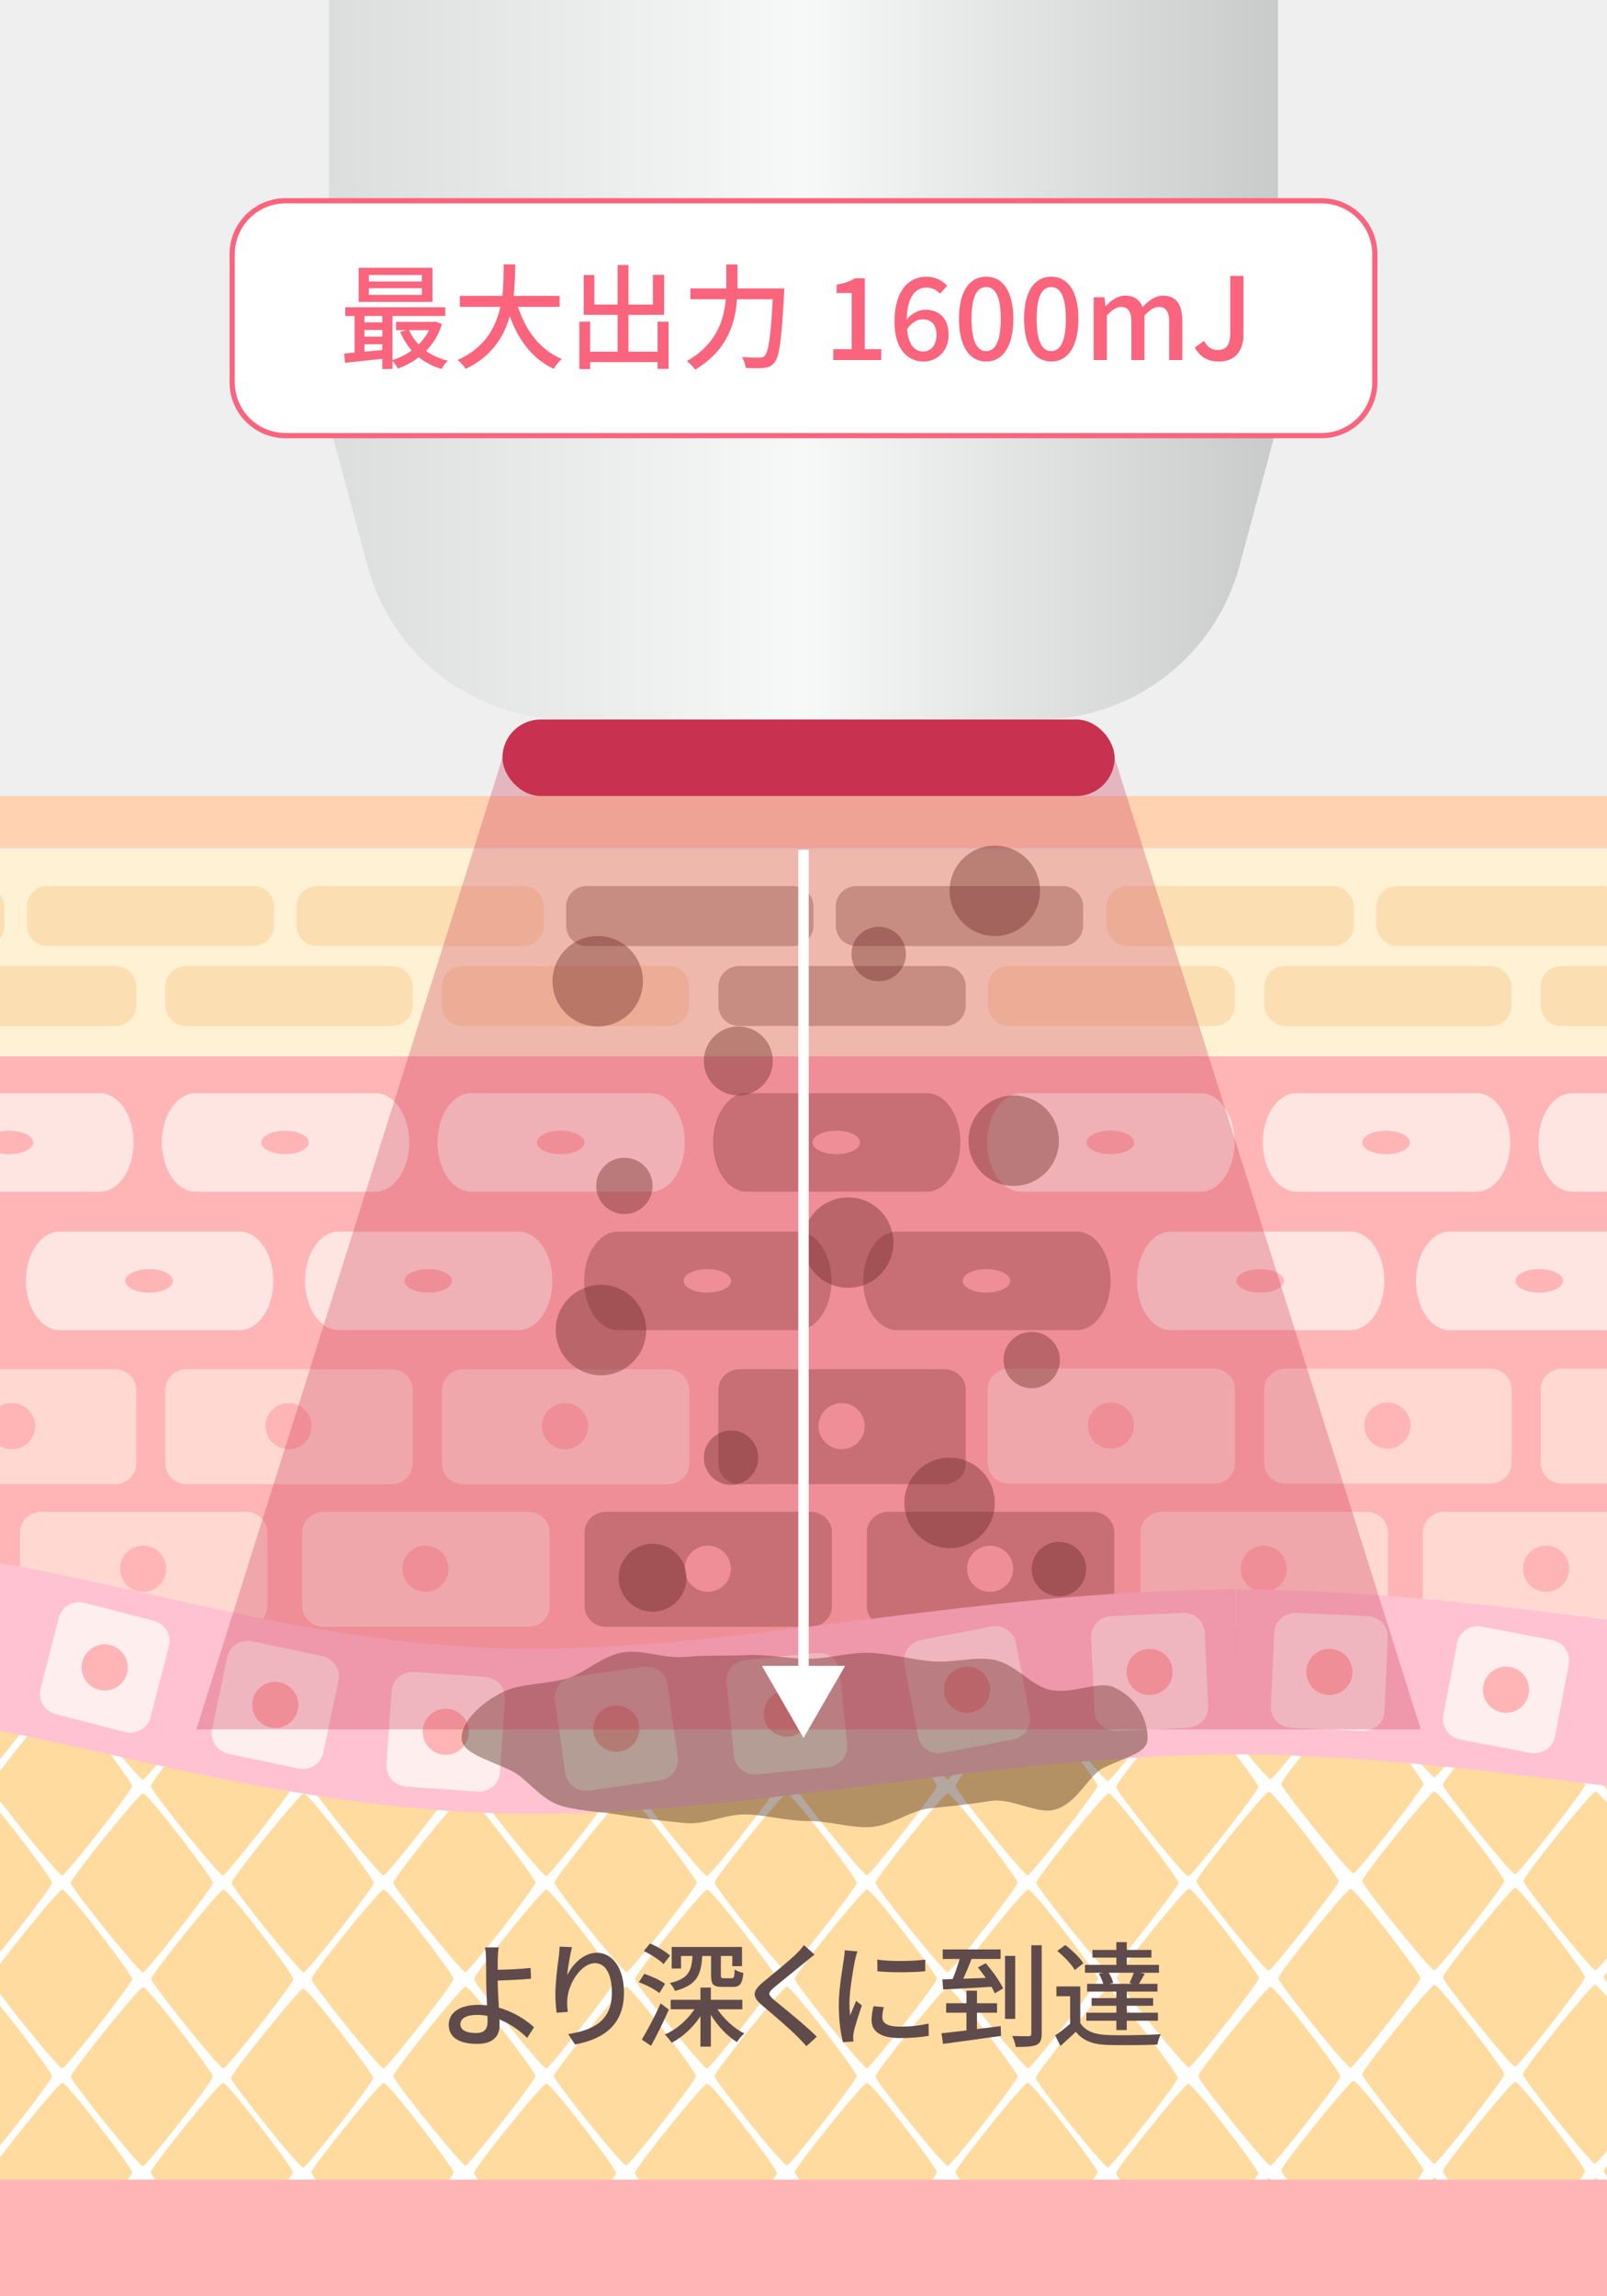 <?xml version="1.0" encoding="UTF-8"?><svg id="_レイヤー_2" xmlns="http://www.w3.org/2000/svg" xmlns:xlink="http://www.w3.org/1999/xlink" viewBox="0 0 154 220"><defs><style>.cls-1{fill:#fff1d3;}.cls-2,.cls-3{fill:#40220f;}.cls-4{fill:#fff;}.cls-3,.cls-5{opacity:.3;}.cls-6{stroke:#fff;}.cls-6,.cls-7{stroke-miterlimit:10;}.cls-6,.cls-7,.cls-8{fill:none;}.cls-9{fill:#fee;}.cls-5,.cls-10{fill:#c83250;}.cls-11{fill:url(#_新規グラデーションスウォッチ_21);}.cls-7{stroke:#ffc2d2;stroke-width:15.799px;}.cls-12{fill:url(#_名称未設定グラデーション_54);}.cls-13{opacity:.4;}.cls-14{fill:#fbdfb3;}.cls-15{fill:#ffd3b2;}.cls-16{fill:#ffb5b5;}.cls-17{fill:#5f4b4b;}.cls-18{clip-path:url(#clippath);}.cls-19{fill:#ffd8d1;}.cls-20{fill:#fa647d;}.cls-21{fill:url(#_名称未設定グラデーション_54-2);}.cls-22{fill:#efefef;}.cls-23{fill:#ffdb9f;}.cls-24{fill:#ffe5e1;}</style><clipPath id="clippath"><rect class="cls-8" y="51.333" width="154" height="168.667"/></clipPath><linearGradient id="_名称未設定グラデーション_54" x1="31.529" y1="20.244" x2="122.471" y2="20.244" gradientUnits="userSpaceOnUse"><stop offset="0" stop-color="#dcdddd"/><stop offset=".5" stop-color="#f7f8f8"/><stop offset="1" stop-color="#c9caca"/></linearGradient><linearGradient id="_新規グラデーションスウォッチ_21" x1="31.529" y1="39.028" x2="122.471" y2="39.028" gradientUnits="userSpaceOnUse"><stop offset="0" stop-color="#727171"/><stop offset=".503" stop-color="#c8c8c8"/><stop offset="1" stop-color="#727171"/></linearGradient><linearGradient id="_名称未設定グラデーション_54-2" y1="54.709" y2="54.709" xlink:href="#_名称未設定グラデーション_54"/></defs><g id="_デザイン"><g><g><g><rect class="cls-22" width="154" height="220"/><g class="cls-18"><g><rect class="cls-4" x="-63.846" y="159.534" width="340.502" height="76.386"/><g><path class="cls-23" d="m4.993,180.392c0,.42-6.356,8.543-6.711,8.569-.356.025-6.912-8.121-6.912-8.569s6.467-8.482,6.912-8.569c.445-.087,6.711,8.149,6.711,8.569Z"/><path class="cls-23" d="m4.993,161.903c0,.42-6.356,8.543-6.711,8.569-.356.025-6.912-8.121-6.912-8.569s6.467-8.482,6.912-8.569c.445-.087,6.711,8.149,6.711,8.569Z"/><path class="cls-23" d="m20.406,180.396c0,.42-6.356,8.543-6.711,8.569-.356.025-6.912-8.121-6.912-8.569s6.467-8.482,6.912-8.569c.445-.087,6.711,8.148,6.711,8.569Z"/><path class="cls-23" d="m12.67,189.602c0,.42-6.356,8.543-6.711,8.569-.356.025-6.912-8.121-6.912-8.569s6.467-8.482,6.912-8.569c.445-.087,6.712,8.149,6.712,8.569Z"/><path class="cls-23" d="m35.819,180.396c0,.42-6.356,8.543-6.712,8.569-.356.025-6.912-8.121-6.912-8.569s6.467-8.482,6.912-8.569c.445-.087,6.712,8.148,6.712,8.569Z"/><path class="cls-23" d="m43.465,189.602c0,.42-6.356,8.543-6.712,8.569-.356.025-6.912-8.121-6.912-8.569s6.467-8.482,6.912-8.569c.445-.087,6.712,8.149,6.712,8.569Z"/><path class="cls-23" d="m28.118,189.602c0,.42-6.356,8.543-6.711,8.569-.356.025-6.912-8.121-6.912-8.569s6.467-8.482,6.912-8.569c.445-.087,6.712,8.149,6.712,8.569Z"/><path class="cls-23" d="m20.406,161.946c0,.42-6.356,8.543-6.711,8.569-.356.025-6.912-8.121-6.912-8.569,0-.448,6.467-8.482,6.912-8.569.445-.087,6.712,8.148,6.712,8.569Z"/><path class="cls-23" d="m35.761,162.085c0,.42-6.356,8.543-6.712,8.569-.356.025-6.912-8.121-6.912-8.569s6.467-8.482,6.912-8.569c.445-.087,6.712,8.149,6.712,8.569Z"/><path class="cls-23" d="m28.067,171.113c0,.42-6.356,8.543-6.711,8.569-.356.025-6.912-8.121-6.912-8.569s6.467-8.482,6.912-8.569c.445-.087,6.711,8.149,6.711,8.569Z"/><path class="cls-23" d="m43.465,171.113c0,.42-6.356,8.543-6.712,8.569-.355.025-6.912-8.121-6.912-8.569s6.467-8.482,6.912-8.569c.445-.087,6.712,8.149,6.712,8.569Z"/><path class="cls-23" d="m12.67,171.113c0,.42-6.356,8.543-6.711,8.569-.356.025-6.912-8.121-6.912-8.569s6.467-8.482,6.912-8.569c.445-.087,6.711,8.149,6.711,8.569Z"/><path class="cls-23" d="m59.049,171.172c0,.42-6.356,8.543-6.711,8.569-.356.025-6.912-8.121-6.912-8.569s6.467-8.482,6.911-8.569c.445-.087,6.712,8.148,6.712,8.569Z"/><path class="cls-23" d="m51.314,180.378c0,.42-6.356,8.543-6.711,8.569-.356.025-6.912-8.121-6.912-8.569s6.467-8.482,6.912-8.569c.445-.087,6.712,8.149,6.712,8.569Z"/><path class="cls-23" d="m74.462,171.172c0,.42-6.356,8.543-6.711,8.569-.356.025-6.912-8.121-6.912-8.569s6.467-8.482,6.912-8.569c.445-.087,6.712,8.148,6.712,8.569Z"/><path class="cls-23" d="m82.108,180.378c0,.42-6.356,8.543-6.712,8.569-.356.025-6.912-8.121-6.912-8.569s6.467-8.482,6.912-8.569c.445-.087,6.712,8.149,6.712,8.569Z"/><path class="cls-23" d="m74.462,189.606c0,.42-6.356,8.543-6.711,8.569-.356.025-6.912-8.121-6.912-8.569s6.467-8.482,6.912-8.569c.445-.087,6.712,8.149,6.712,8.569Z"/><path class="cls-23" d="m66.762,180.378c0,.42-6.356,8.543-6.711,8.569-.356.025-6.912-8.121-6.912-8.569s6.467-8.482,6.912-8.569c.445-.087,6.712,8.149,6.712,8.569Z"/><path class="cls-23" d="m66.711,161.889c0,.42-6.356,8.543-6.711,8.569-.356.025-6.912-8.121-6.912-8.569s6.467-8.482,6.912-8.569c.445-.087,6.712,8.149,6.712,8.569Z"/><path class="cls-23" d="m82.108,161.889c0,.42-6.356,8.543-6.712,8.569-.355.025-6.912-8.121-6.912-8.569s6.467-8.482,6.912-8.569c.445-.087,6.712,8.149,6.712,8.569Z"/><path class="cls-23" d="m51.314,161.889c0,.42-6.356,8.543-6.711,8.569-.356.025-6.912-8.121-6.912-8.569s6.467-8.482,6.912-8.569c.445-.087,6.711,8.149,6.711,8.569Z"/><path class="cls-23" d="m59.049,189.606c0,.42-6.356,8.543-6.711,8.569-.356.025-6.912-8.121-6.912-8.569s6.467-8.482,6.911-8.569c.445-.087,6.712,8.149,6.712,8.569Z"/><path class="cls-23" d="m97.521,180.382c0,.42-6.356,8.543-6.711,8.569-.356.025-6.912-8.121-6.912-8.569,0-.448,6.467-8.482,6.912-8.569.445-.087,6.711,8.148,6.711,8.569Z"/><path class="cls-23" d="m89.785,189.588c0,.42-6.356,8.543-6.711,8.569-.356.025-6.912-8.121-6.912-8.569,0-.448,6.467-8.482,6.912-8.569.445-.087,6.711,8.148,6.711,8.569Z"/><path class="cls-23" d="m112.934,180.382c0,.42-6.355,8.543-6.711,8.569-.356.025-6.912-8.121-6.912-8.569,0-.448,6.467-8.482,6.912-8.569.445-.087,6.711,8.148,6.711,8.569Z"/><path class="cls-23" d="m105.233,189.588c0,.42-6.356,8.543-6.711,8.569-.356.025-6.912-8.121-6.912-8.569,0-.448,6.467-8.482,6.912-8.569.445-.087,6.711,8.148,6.711,8.569Z"/><path class="cls-23" d="m97.521,161.932c0,.42-6.356,8.543-6.711,8.569-.356.025-6.912-8.121-6.912-8.569,0-.448,6.467-8.482,6.912-8.569.445-.087,6.712,8.149,6.712,8.569Z"/><path class="cls-23" d="m112.876,162.071c0,.42-6.356,8.543-6.711,8.569-.356.025-6.912-8.121-6.912-8.569,0-.448,6.467-8.482,6.912-8.569.445-.087,6.711,8.148,6.711,8.569Z"/><path class="cls-23" d="m105.183,171.099c0,.42-6.356,8.543-6.711,8.569-.356.025-6.912-8.121-6.912-8.569s6.467-8.482,6.912-8.569c.445-.087,6.711,8.149,6.711,8.569Z"/><path class="cls-23" d="m89.785,171.099c0,.42-6.356,8.543-6.711,8.569-.356.025-6.912-8.121-6.912-8.569s6.467-8.482,6.912-8.569c.445-.087,6.711,8.149,6.711,8.569Z"/></g><g><path class="cls-23" d="m151.898,171.002c0,.42-6.356,8.543-6.711,8.569-.356.025-6.912-8.121-6.912-8.569s6.467-8.482,6.912-8.569c.445-.087,6.712,8.149,6.712,8.569Z"/><path class="cls-23" d="m144.163,180.208c0,.42-6.356,8.543-6.711,8.569-.356.025-6.912-8.121-6.912-8.569s6.467-8.482,6.912-8.569c.445-.087,6.712,8.149,6.712,8.569Z"/><path class="cls-23" d="m167.311,171.002c0,.42-6.356,8.543-6.711,8.569-.356.025-6.912-8.121-6.912-8.569s6.467-8.482,6.912-8.569c.445-.087,6.712,8.149,6.712,8.569Z"/><path class="cls-23" d="m167.311,189.436c0,.42-6.356,8.543-6.711,8.569-.356.025-6.912-8.121-6.912-8.569s6.467-8.482,6.912-8.569c.445-.087,6.712,8.149,6.712,8.569Z"/><path class="cls-23" d="m159.611,180.208c0,.42-6.356,8.543-6.711,8.569-.356.025-6.912-8.121-6.912-8.569s6.467-8.482,6.912-8.569c.445-.087,6.711,8.149,6.711,8.569Z"/><path class="cls-23" d="m159.56,161.719c0,.42-6.356,8.543-6.711,8.569-.356.025-6.912-8.121-6.912-8.569s6.467-8.482,6.912-8.569c.445-.087,6.712,8.149,6.712,8.569Z"/><path class="cls-23" d="m144.163,161.719c0,.42-6.356,8.543-6.711,8.569-.356.025-6.912-8.121-6.912-8.569s6.467-8.482,6.912-8.569,6.711,8.149,6.711,8.569Z"/><path class="cls-23" d="m151.898,189.436c0,.42-6.356,8.543-6.711,8.569-.356.025-6.912-8.121-6.912-8.569s6.467-8.482,6.912-8.569c.445-.087,6.712,8.149,6.712,8.569Z"/><path class="cls-23" d="m136.411,170.914c0,.42-6.356,8.543-6.711,8.569-.356.025-6.912-8.121-6.912-8.569s6.467-8.482,6.912-8.569c.445-.087,6.712,8.149,6.712,8.569Z"/><path class="cls-23" d="m120.638,189.514c0,.42-6.356,8.543-6.711,8.569-.356.025-6.912-8.121-6.912-8.569s6.467-8.482,6.912-8.569c.445-.088,6.712,8.148,6.712,8.569Z"/><path class="cls-23" d="m136.126,189.529c0,.42-6.356,8.543-6.711,8.569-.356.025-6.912-8.121-6.912-8.569s6.467-8.482,6.912-8.569c.445-.087,6.712,8.148,6.712,8.569Z"/><path class="cls-23" d="m120.58,171.203c0,.42-6.356,8.543-6.712,8.569-.356.025-6.912-8.121-6.912-8.569s6.467-8.482,6.912-8.569c.445-.087,6.712,8.148,6.712,8.569Z"/><path class="cls-23" d="m128.455,161.901c0,.42-6.356,8.543-6.712,8.569-.355.025-6.912-8.121-6.912-8.569,0-.448,6.467-8.482,6.912-8.569.445-.087,6.712,8.148,6.712,8.569Z"/><path class="cls-23" d="m128.284,180.231c0,.42-6.356,8.543-6.711,8.569-.356.025-6.912-8.121-6.912-8.569s6.467-8.482,6.912-8.569c.445-.087,6.711,8.149,6.711,8.569Z"/></g><g><path class="cls-23" d="m4.993,217.407c0,.42-6.356,8.543-6.711,8.569-.356.025-6.912-8.121-6.912-8.569s6.467-8.482,6.912-8.569c.445-.087,6.711,8.149,6.711,8.569Z"/><path class="cls-23" d="m4.993,198.919c0,.42-6.356,8.543-6.711,8.569-.356.025-6.912-8.121-6.912-8.569s6.467-8.482,6.912-8.569c.445-.087,6.711,8.149,6.711,8.569Z"/><path class="cls-23" d="m20.406,217.412c0,.42-6.356,8.543-6.711,8.569-.356.025-6.912-8.121-6.912-8.569s6.467-8.482,6.912-8.569c.445-.087,6.711,8.148,6.711,8.569Z"/><path class="cls-23" d="m12.67,226.617c0,.42-6.356,8.543-6.711,8.569-.356.025-6.912-8.121-6.912-8.569s6.467-8.482,6.912-8.569c.445-.087,6.712,8.149,6.712,8.569Z"/><path class="cls-23" d="m35.819,217.412c0,.42-6.356,8.543-6.712,8.569-.356.025-6.912-8.121-6.912-8.569s6.467-8.482,6.912-8.569c.445-.087,6.712,8.148,6.712,8.569Z"/><path class="cls-23" d="m43.465,226.617c0,.42-6.356,8.543-6.712,8.569-.356.025-6.912-8.121-6.912-8.569s6.467-8.482,6.912-8.569c.445-.087,6.712,8.149,6.712,8.569Z"/><path class="cls-23" d="m28.118,226.617c0,.42-6.356,8.543-6.711,8.569-.356.025-6.912-8.121-6.912-8.569s6.467-8.482,6.912-8.569c.445-.087,6.712,8.149,6.712,8.569Z"/><path class="cls-23" d="m20.406,198.962c0,.42-6.356,8.543-6.711,8.569-.356.025-6.912-8.121-6.912-8.569,0-.448,6.467-8.482,6.912-8.569.445-.087,6.712,8.148,6.712,8.569Z"/><path class="cls-23" d="m35.761,199.1c0,.42-6.356,8.543-6.712,8.569-.356.025-6.912-8.121-6.912-8.569s6.467-8.482,6.912-8.569c.445-.087,6.712,8.149,6.712,8.569Z"/><path class="cls-23" d="m28.067,208.129c0,.42-6.356,8.543-6.711,8.569-.356.025-6.912-8.121-6.912-8.569s6.467-8.482,6.912-8.569c.445-.087,6.711,8.149,6.711,8.569Z"/><path class="cls-23" d="m43.465,208.129c0,.42-6.356,8.543-6.712,8.569-.355.025-6.912-8.121-6.912-8.569s6.467-8.482,6.912-8.569c.445-.087,6.712,8.149,6.712,8.569Z"/><path class="cls-23" d="m12.67,208.129c0,.42-6.356,8.543-6.711,8.569-.356.025-6.912-8.121-6.912-8.569s6.467-8.482,6.912-8.569c.445-.087,6.711,8.149,6.711,8.569Z"/><path class="cls-23" d="m59.049,208.187c0,.42-6.356,8.543-6.711,8.569-.356.025-6.912-8.121-6.912-8.569s6.467-8.482,6.911-8.569c.445-.087,6.712,8.148,6.712,8.569Z"/><path class="cls-23" d="m51.314,217.393c0,.42-6.356,8.543-6.711,8.569-.356.025-6.912-8.121-6.912-8.569s6.467-8.482,6.912-8.569c.445-.087,6.712,8.149,6.712,8.569Z"/><path class="cls-23" d="m74.462,208.187c0,.42-6.356,8.543-6.711,8.569-.356.025-6.912-8.121-6.912-8.569s6.467-8.482,6.912-8.569c.445-.087,6.712,8.148,6.712,8.569Z"/><path class="cls-23" d="m82.108,217.393c0,.42-6.356,8.543-6.712,8.569-.356.025-6.912-8.121-6.912-8.569s6.467-8.482,6.912-8.569c.445-.087,6.712,8.149,6.712,8.569Z"/><path class="cls-23" d="m74.462,226.622c0,.42-6.356,8.543-6.711,8.569-.356.025-6.912-8.121-6.912-8.569s6.467-8.482,6.912-8.569c.445-.087,6.712,8.149,6.712,8.569Z"/><path class="cls-23" d="m66.762,217.393c0,.42-6.356,8.543-6.711,8.569-.356.025-6.912-8.121-6.912-8.569s6.467-8.482,6.912-8.569c.445-.087,6.712,8.149,6.712,8.569Z"/><path class="cls-23" d="m66.711,198.904c0,.42-6.356,8.543-6.711,8.569-.356.025-6.912-8.121-6.912-8.569s6.467-8.482,6.912-8.569c.445-.087,6.712,8.149,6.712,8.569Z"/><path class="cls-23" d="m82.108,198.904c0,.42-6.356,8.543-6.712,8.569-.355.025-6.912-8.121-6.912-8.569s6.467-8.482,6.912-8.569c.445-.087,6.712,8.149,6.712,8.569Z"/><path class="cls-23" d="m51.314,198.904c0,.42-6.356,8.543-6.711,8.569-.356.025-6.912-8.121-6.912-8.569s6.467-8.482,6.912-8.569c.445-.087,6.711,8.149,6.711,8.569Z"/><path class="cls-23" d="m59.049,226.622c0,.42-6.356,8.543-6.711,8.569-.356.025-6.912-8.121-6.912-8.569s6.467-8.482,6.911-8.569c.445-.087,6.712,8.149,6.712,8.569Z"/><path class="cls-23" d="m97.521,217.398c0,.42-6.356,8.543-6.711,8.569-.356.025-6.912-8.121-6.912-8.569,0-.448,6.467-8.482,6.912-8.569.445-.087,6.711,8.148,6.711,8.569Z"/><path class="cls-23" d="m89.785,226.603c0,.42-6.356,8.543-6.711,8.569-.356.025-6.912-8.121-6.912-8.569,0-.448,6.467-8.482,6.912-8.569.445-.087,6.711,8.148,6.711,8.569Z"/><path class="cls-23" d="m112.934,217.398c0,.42-6.355,8.543-6.711,8.569-.356.025-6.912-8.121-6.912-8.569,0-.448,6.467-8.482,6.912-8.569.445-.087,6.711,8.148,6.711,8.569Z"/><path class="cls-23" d="m105.233,226.603c0,.42-6.356,8.543-6.711,8.569-.356.025-6.912-8.121-6.912-8.569,0-.448,6.467-8.482,6.912-8.569.445-.087,6.711,8.148,6.711,8.569Z"/><path class="cls-23" d="m97.521,198.947c0,.42-6.356,8.543-6.711,8.569-.356.025-6.912-8.121-6.912-8.569,0-.448,6.467-8.482,6.912-8.569.445-.087,6.712,8.149,6.712,8.569Z"/><path class="cls-23" d="m112.876,199.086c0,.42-6.356,8.543-6.711,8.569-.356.025-6.912-8.121-6.912-8.569,0-.448,6.467-8.482,6.912-8.569.445-.087,6.711,8.148,6.711,8.569Z"/><path class="cls-23" d="m105.183,208.114c0,.42-6.356,8.543-6.711,8.569-.356.025-6.912-8.121-6.912-8.569s6.467-8.482,6.912-8.569c.445-.087,6.711,8.149,6.711,8.569Z"/><path class="cls-23" d="m89.785,208.114c0,.42-6.356,8.543-6.711,8.569-.356.025-6.912-8.121-6.912-8.569s6.467-8.482,6.912-8.569c.445-.087,6.711,8.149,6.711,8.569Z"/></g><g><path class="cls-23" d="m151.898,208.018c0,.42-6.356,8.543-6.711,8.569-.356.025-6.912-8.121-6.912-8.569s6.467-8.482,6.912-8.569c.445-.087,6.712,8.149,6.712,8.569Z"/><path class="cls-23" d="m144.163,217.223c0,.42-6.356,8.543-6.711,8.569-.356.025-6.912-8.121-6.912-8.569s6.467-8.482,6.912-8.569c.445-.087,6.712,8.149,6.712,8.569Z"/><path class="cls-23" d="m167.311,208.018c0,.42-6.356,8.543-6.711,8.569-.356.025-6.912-8.121-6.912-8.569s6.467-8.482,6.912-8.569c.445-.087,6.712,8.149,6.712,8.569Z"/><path class="cls-23" d="m167.311,226.452c0,.42-6.356,8.543-6.711,8.569-.356.025-6.912-8.121-6.912-8.569s6.467-8.482,6.912-8.569c.445-.087,6.712,8.149,6.712,8.569Z"/><path class="cls-23" d="m159.611,217.223c0,.42-6.356,8.543-6.711,8.569-.356.025-6.912-8.121-6.912-8.569s6.467-8.482,6.912-8.569c.445-.087,6.711,8.149,6.711,8.569Z"/><path class="cls-23" d="m159.56,198.734c0,.42-6.356,8.543-6.711,8.569-.356.025-6.912-8.121-6.912-8.569s6.467-8.482,6.912-8.569c.445-.087,6.712,8.149,6.712,8.569Z"/><path class="cls-23" d="m144.163,198.734c0,.42-6.356,8.543-6.711,8.569-.356.025-6.912-8.121-6.912-8.569s6.467-8.482,6.912-8.569,6.711,8.149,6.711,8.569Z"/><path class="cls-23" d="m151.898,226.452c0,.42-6.356,8.543-6.711,8.569-.356.025-6.912-8.121-6.912-8.569s6.467-8.482,6.912-8.569c.445-.087,6.712,8.149,6.712,8.569Z"/><path class="cls-23" d="m136.411,207.93c0,.42-6.356,8.543-6.711,8.569-.356.025-6.912-8.121-6.912-8.569s6.467-8.482,6.912-8.569c.445-.087,6.712,8.149,6.712,8.569Z"/><path class="cls-23" d="m120.638,226.53c0,.42-6.356,8.543-6.711,8.569-.356.025-6.912-8.121-6.912-8.569s6.467-8.482,6.912-8.569c.445-.088,6.712,8.148,6.712,8.569Z"/><path class="cls-23" d="m136.126,226.544c0,.42-6.356,8.543-6.711,8.569-.356.025-6.912-8.121-6.912-8.569s6.467-8.482,6.912-8.569c.445-.087,6.712,8.148,6.712,8.569Z"/><path class="cls-23" d="m120.58,208.218c0,.42-6.356,8.543-6.712,8.569-.356.025-6.912-8.121-6.912-8.569s6.467-8.482,6.912-8.569c.445-.087,6.712,8.148,6.712,8.569Z"/><path class="cls-23" d="m128.455,198.917c0,.42-6.356,8.543-6.712,8.569-.355.025-6.912-8.121-6.912-8.569,0-.448,6.467-8.482,6.912-8.569.445-.087,6.712,8.148,6.712,8.569Z"/><path class="cls-23" d="m128.284,217.246c0,.42-6.356,8.543-6.711,8.569-.356.025-6.912-8.121-6.912-8.569s6.467-8.482,6.912-8.569c.445-.087,6.711,8.149,6.711,8.569Z"/></g><rect class="cls-16" x="-63.843" y="101.207" width="340.498" height="58.326"/><rect class="cls-16" x="-63.843" y="208.828" width="340.498" height="27.623"/><rect class="cls-1" x="-63.843" y="81.418" width="340.498" height="19.79"/><g><rect class="cls-14" x="94.65" y="92.553" width="23.705" height="5.747" rx="1.968" ry="1.968"/><rect class="cls-14" x="-23.277" y="84.891" width="23.706" height="5.747" rx="1.968" ry="1.968"/><path class="cls-14" d="m4.533,84.891h19.769c1.086,0,1.968.882,1.968,1.968v1.81c0,1.086-.882,1.968-1.968,1.968H4.533c-1.087,0-1.969-.882-1.969-1.969v-1.81c0-1.086.882-1.968,1.968-1.968Z"/><path class="cls-14" d="m30.375,84.891h19.769c1.087,0,1.968.882,1.968,1.968v1.81c0,1.086-.882,1.968-1.968,1.968h-19.769c-1.086,0-1.968-.882-1.968-1.968v-1.81c0-1.086.882-1.968,1.968-1.968Z"/><path class="cls-3" d="m56.218,84.891h19.769c1.086,0,1.968.882,1.968,1.968v1.81c0,1.086-.882,1.968-1.968,1.968h-19.768c-1.087,0-1.968-.882-1.968-1.968v-1.81c0-1.086.882-1.968,1.968-1.968Z"/><path class="cls-3" d="m82.06,84.891h19.769c1.087,0,1.968.882,1.968,1.968v1.81c0,1.086-.882,1.968-1.968,1.968h-19.769c-1.086,0-1.968-.882-1.968-1.968v-1.81c0-1.086.882-1.968,1.968-1.968Z"/><path class="cls-14" d="m-8.684,92.553H11.084c1.086,0,1.968.882,1.968,1.968v1.81c0,1.086-.882,1.968-1.968,1.968H-8.684c-1.087,0-1.968-.882-1.968-1.968v-1.81c0-1.086.882-1.968,1.968-1.968Z"/><path class="cls-14" d="m17.815,92.553h19.769c1.087,0,1.968.882,1.968,1.968v1.81c0,1.086-.882,1.968-1.968,1.968h-19.769c-1.086,0-1.968-.882-1.968-1.968v-1.81c0-1.086.882-1.968,1.968-1.968Z"/><path class="cls-14" d="m44.314,92.553h19.769c1.086,0,1.968.882,1.968,1.968v1.81c0,1.086-.882,1.968-1.968,1.968h-19.768c-1.087,0-1.968-.882-1.968-1.968v-1.81c0-1.086.882-1.968,1.968-1.968Z"/><path class="cls-3" d="m70.813,92.553h19.769c1.087,0,1.968.882,1.968,1.968v1.81c0,1.086-.882,1.968-1.968,1.968h-19.769c-1.086,0-1.968-.882-1.968-1.968v-1.81c0-1.086.882-1.968,1.968-1.968Z"/><rect class="cls-14" x="106.043" y="84.891" width="23.706" height="5.747" rx="1.968" ry="1.968"/><rect class="cls-14" x="131.885" y="84.891" width="23.706" height="5.747" rx="1.968" ry="1.968"/><rect class="cls-14" x="121.149" y="92.553" width="23.706" height="5.747" rx="1.968" ry="1.968"/><path class="cls-14" d="m149.616,92.553h19.769c1.086,0,1.968.882,1.968,1.968v1.81c0,1.086-.882,1.968-1.968,1.968h-19.769c-1.087,0-1.968-.882-1.968-1.968v-1.81c0-1.086.882-1.968,1.968-1.968Z"/></g><g><g><path class="cls-19" d="m13.053,140.231c0,1.087-.915,1.968-2.044,1.968H-8.609c-1.129,0-2.044-.881-2.044-1.968v-7.078c0-1.087.915-1.969,2.044-1.969H11.009c1.129,0,2.044.881,2.044,1.969v7.078Z"/><path class="cls-16" d="m3.367,136.636c0,1.221-.99,2.212-2.212,2.212s-2.212-.991-2.212-2.212.99-2.212,2.212-2.212,2.212.991,2.212,2.212Z"/></g><g><path class="cls-19" d="m39.552,140.231c0,1.087-.915,1.968-2.044,1.968h-19.617c-1.129,0-2.044-.881-2.044-1.968v-7.078c0-1.087.915-1.969,2.044-1.969h19.617c1.129,0,2.044.881,2.044,1.969v7.078Z"/><path class="cls-16" d="m29.866,136.636c0,1.221-.99,2.212-2.212,2.212s-2.212-.991-2.212-2.212.99-2.212,2.212-2.212,2.212.991,2.212,2.212Z"/></g><g><path class="cls-19" d="m66.051,140.231c0,1.087-.915,1.968-2.044,1.968h-19.617c-1.129,0-2.044-.881-2.044-1.968v-7.078c0-1.087.915-1.969,2.044-1.969h19.617c1.129,0,2.044.881,2.044,1.969v7.078Z"/><path class="cls-16" d="m56.365,136.636c0,1.221-.99,2.212-2.212,2.212s-2.212-.991-2.212-2.212.991-2.212,2.212-2.212,2.212.991,2.212,2.212Z"/></g><g><path class="cls-3" d="m92.55,140.231c0,1.087-.915,1.968-2.044,1.968h-19.617c-1.129,0-2.044-.881-2.044-1.968v-7.078c0-1.087.915-1.969,2.044-1.969h19.617c1.129,0,2.044.881,2.044,1.969v7.078Z"/><circle class="cls-16" cx="80.653" cy="136.636" r="2.212"/></g><g><path class="cls-19" d="m25.616,153.893c0,1.087-.915,1.968-2.044,1.968H3.954c-1.129,0-2.044-.881-2.044-1.968v-7.078c0-1.087.915-1.968,2.044-1.968h19.617c1.129,0,2.044.881,2.044,1.968v7.078Z"/><path class="cls-16" d="m15.93,150.298c0,1.221-.99,2.212-2.212,2.212s-2.212-.99-2.212-2.212.99-2.212,2.212-2.212,2.212.99,2.212,2.212Z"/></g><g><path class="cls-19" d="m52.671,153.893c0,1.087-.915,1.968-2.044,1.968h-19.617c-1.129,0-2.044-.881-2.044-1.968v-7.078c0-1.087.915-1.968,2.044-1.968h19.617c1.129,0,2.044.881,2.044,1.968v7.078Z"/><path class="cls-16" d="m42.985,150.298c0,1.221-.99,2.212-2.212,2.212s-2.212-.99-2.212-2.212.99-2.212,2.212-2.212,2.212.99,2.212,2.212Z"/></g><g><path class="cls-3" d="m79.725,153.893c0,1.087-.915,1.968-2.044,1.968h-19.617c-1.129,0-2.044-.881-2.044-1.968v-7.078c0-1.087.915-1.968,2.044-1.968h19.617c1.129,0,2.044.881,2.044,1.968v7.078Z"/><path class="cls-16" d="m70.04,150.298c0,1.221-.99,2.212-2.212,2.212s-2.212-.99-2.212-2.212.99-2.212,2.212-2.212,2.212.99,2.212,2.212Z"/></g><g><path class="cls-3" d="m106.78,153.893c0,1.087-.915,1.968-2.044,1.968h-19.617c-1.129,0-2.044-.881-2.044-1.968v-7.078c0-1.087.915-1.968,2.044-1.968h19.617c1.129,0,2.044.881,2.044,1.968v7.078Z"/><path class="cls-16" d="m97.094,150.298c0,1.221-.991,2.212-2.212,2.212s-2.212-.991-2.212-2.212.99-2.212,2.212-2.212,2.212.99,2.212,2.212Z"/></g><g><path class="cls-19" d="m133.004,153.893c0,1.087-.915,1.968-2.044,1.968h-19.617c-1.129,0-2.044-.881-2.044-1.968v-7.078c0-1.087.915-1.968,2.044-1.968h19.617c1.129,0,2.044.881,2.044,1.968v7.078Z"/><path class="cls-16" d="m123.318,150.298c0,1.221-.99,2.212-2.212,2.212s-2.212-.99-2.212-2.212.99-2.212,2.212-2.212,2.212.99,2.212,2.212Z"/></g><g><path class="cls-19" d="m160.059,153.893c0,1.087-.915,1.968-2.044,1.968h-19.617c-1.129,0-2.044-.881-2.044-1.968v-7.078c0-1.087.915-1.968,2.044-1.968h19.617c1.129,0,2.044.881,2.044,1.968v7.078Z"/><path class="cls-16" d="m150.373,150.298c0,1.221-.99,2.212-2.212,2.212s-2.212-.99-2.212-2.212.99-2.212,2.212-2.212,2.212.99,2.212,2.212Z"/></g><g><path class="cls-19" d="m118.355,140.175c0,1.087-.915,1.968-2.044,1.968h-19.617c-1.129,0-2.044-.881-2.044-1.968v-7.078c0-1.087.915-1.968,2.044-1.968h19.617c1.129,0,2.044.881,2.044,1.968v7.078Z"/><path class="cls-16" d="m108.669,136.58c0,1.222-.99,2.212-2.212,2.212s-2.212-.99-2.212-2.212.99-2.212,2.212-2.212,2.212.99,2.212,2.212Z"/></g><g><path class="cls-19" d="m144.854,140.175c0,1.087-.915,1.968-2.044,1.968h-19.617c-1.129,0-2.044-.881-2.044-1.968v-7.078c0-1.087.915-1.969,2.044-1.969h19.617c1.129,0,2.044.881,2.044,1.969v7.078Z"/><path class="cls-16" d="m135.169,136.58c0,1.221-.99,2.212-2.212,2.212s-2.212-.991-2.212-2.212.99-2.212,2.212-2.212,2.212.991,2.212,2.212Z"/></g><path class="cls-19" d="m171.354,140.175c0,1.087-.915,1.968-2.044,1.968h-19.617c-1.129,0-2.044-.881-2.044-1.968v-7.078c0-1.087.915-1.969,2.044-1.969h19.617c1.129,0,2.044.881,2.044,1.969v7.078Z"/><ellipse class="cls-16" cx="114.003" cy="122.717" rx="2.28" ry="1.126"/><g><path class="cls-24" d="m12.804,109.454h0c0,2.605-1.443,4.718-3.223,4.718H-7.679c-1.78,0-3.223-2.112-3.223-4.718h0c0-2.605,1.443-4.718,3.223-4.718H9.581c1.78,0,3.223,2.112,3.223,4.718Z"/><path class="cls-16" d="m3.186,109.454c0,.622-1.021,1.126-2.28,1.126s-2.28-.504-2.28-1.126,1.021-1.126,2.28-1.126,2.28.504,2.28,1.126Z"/></g><g><path class="cls-24" d="m39.216,109.454h0c0,2.605-1.443,4.718-3.223,4.718h-17.26c-1.78,0-3.223-2.112-3.223-4.718h0c0-2.605,1.443-4.718,3.223-4.718h17.26c1.78,0,3.223,2.112,3.223,4.718Z"/><ellipse class="cls-16" cx="27.318" cy="109.455" rx="2.28" ry="1.126"/></g><g><path class="cls-24" d="m65.627,109.454h0c0,2.605-1.443,4.717-3.223,4.717h-17.26c-1.78,0-3.223-2.112-3.223-4.717h0c0-2.605,1.443-4.718,3.223-4.718h17.26c1.78,0,3.223,2.112,3.223,4.718Z"/><path class="cls-16" d="m56.01,109.454c0,.622-1.021,1.126-2.28,1.126s-2.28-.504-2.28-1.126,1.021-1.126,2.28-1.126,2.28.504,2.28,1.126Z"/></g><g><path class="cls-3" d="m92.039,109.454h0c0,2.605-1.443,4.717-3.223,4.717h-17.26c-1.78,0-3.223-2.112-3.223-4.717h0c0-2.605,1.443-4.718,3.223-4.718h17.26c1.78,0,3.223,2.112,3.223,4.718Z"/><path class="cls-16" d="m82.422,109.454c0,.622-1.021,1.126-2.28,1.126s-2.28-.504-2.28-1.126,1.021-1.126,2.28-1.126,2.28.504,2.28,1.126Z"/></g><g><path class="cls-24" d="m26.193,122.716h0c0,2.606-1.443,4.718-3.223,4.718H5.71c-1.78,0-3.223-2.112-3.223-4.718h0c0-2.605,1.443-4.717,3.223-4.717h17.26c1.78,0,3.223,2.112,3.223,4.717Z"/><path class="cls-16" d="m16.575,122.717c0,.622-1.021,1.126-2.28,1.126s-2.28-.504-2.28-1.126c0-.622,1.021-1.126,2.28-1.126s2.28.504,2.28,1.126Z"/></g><g><path class="cls-24" d="m52.938,122.717h0c0,2.606-1.443,4.718-3.223,4.718h-17.26c-1.78,0-3.223-2.112-3.223-4.718h0c0-2.605,1.443-4.717,3.223-4.717h17.26c1.78,0,3.223,2.112,3.223,4.717Z"/><path class="cls-16" d="m43.321,122.717c0,.622-1.021,1.126-2.28,1.126s-2.28-.504-2.28-1.126,1.021-1.126,2.28-1.126,2.28.504,2.28,1.126Z"/></g><g><path class="cls-3" d="m79.684,122.716h0c0,2.605-1.443,4.718-3.223,4.718h-17.26c-1.78,0-3.223-2.112-3.223-4.718h0c0-2.605,1.443-4.717,3.223-4.717h17.26c1.78,0,3.223,2.112,3.223,4.717Z"/><path class="cls-16" d="m70.066,122.716c0,.622-1.021,1.126-2.28,1.126s-2.28-.504-2.28-1.126,1.021-1.126,2.28-1.126,2.28.504,2.28,1.126Z"/></g><g><path class="cls-3" d="m106.428,122.716h0c0,2.605-1.443,4.718-3.223,4.718h-17.26c-1.78,0-3.223-2.112-3.223-4.718h0c0-2.605,1.443-4.717,3.223-4.717h17.26c1.78,0,3.223,2.112,3.223,4.717Z"/><path class="cls-16" d="m96.811,122.716c0,.622-1.021,1.126-2.28,1.126s-2.28-.504-2.28-1.126,1.021-1.126,2.28-1.126,2.28.504,2.28,1.126Z"/></g><g><path class="cls-24" d="m132.659,122.716h0c0,2.605-1.443,4.718-3.223,4.718h-17.26c-1.78,0-3.223-2.112-3.223-4.718h0c0-2.605,1.443-4.717,3.223-4.717h17.26c1.78,0,3.223,2.112,3.223,4.717Z"/><path class="cls-16" d="m123.041,122.716c0,.622-1.021,1.126-2.28,1.126s-2.28-.504-2.28-1.126,1.021-1.126,2.28-1.126,2.28.504,2.28,1.126Z"/></g><g><path class="cls-24" d="m159.404,122.716h0c0,2.605-1.443,4.717-3.223,4.717h-17.26c-1.78,0-3.223-2.112-3.223-4.717h0c0-2.606,1.443-4.718,3.223-4.718h17.26c1.78,0,3.223,2.112,3.223,4.718Z"/><path class="cls-16" d="m149.786,122.716c0,.622-1.021,1.126-2.28,1.126s-2.28-.504-2.28-1.126c0-.622,1.021-1.126,2.28-1.126s2.28.504,2.28,1.126Z"/></g><g><path class="cls-24" d="m118.312,109.454h0c0,2.605-1.443,4.717-3.223,4.717h-17.26c-1.78,0-3.223-2.112-3.223-4.717h0c0-2.605,1.443-4.718,3.223-4.718h17.26c1.78,0,3.223,2.112,3.223,4.718Z"/><path class="cls-16" d="m108.694,109.454c0,.622-1.021,1.126-2.28,1.126s-2.28-.504-2.28-1.126,1.021-1.126,2.28-1.126,2.28.504,2.28,1.126Z"/></g><g><path class="cls-24" d="m144.724,109.454h0c0,2.605-1.443,4.718-3.223,4.718h-17.26c-1.78,0-3.223-2.112-3.223-4.718h0c0-2.606,1.443-4.718,3.223-4.718h17.26c1.78,0,3.223,2.112,3.223,4.718Z"/><path class="cls-16" d="m135.106,109.454c0,.622-1.021,1.126-2.28,1.126s-2.28-.504-2.28-1.126,1.021-1.126,2.28-1.126,2.28.504,2.28,1.126Z"/></g><path class="cls-24" d="m171.136,109.454h0c0,2.605-1.443,4.718-3.223,4.718h-17.26c-1.78,0-3.223-2.112-3.223-4.718h0c0-2.605,1.443-4.718,3.223-4.718h17.26c1.78,0,3.223,2.112,3.223,4.718Z"/></g><rect class="cls-15" x="-63.843" y="76.266" width="340.498" height="5"/><g><path class="cls-7" d="m-63.836,163.189c18.984.199,20.601-9.043,52.321-6.979,17.351,1.129,37.778,9.546,62.152,9.655,20.93.093,43.29-5.577,67.801-5.69"/><g><g><path class="cls-9" d="m78.242,158.359l-3.323.333-.126.013-3.323.333c-1.123.112-1.946,1.081-1.838,2.162l.705,7.043c.108,1.082,1.107,1.867,2.23,1.755l3.323-.333.126-.013,3.323-.333c1.123-.112,1.946-1.08,1.838-2.162l-.705-7.043c-.108-1.082-1.106-1.867-2.23-1.755Z"/><path class="cls-16" d="m77.605,163.958c.122,1.215-.765,2.299-1.981,2.421-1.215.122-2.299-.765-2.421-1.98-.122-1.215.765-2.299,1.98-2.421,1.215-.122,2.3.765,2.421,1.98Z"/></g><g><path class="cls-9" d="m61.651,159.684l-3.307.472-.125.018-3.306.472c-1.117.16-1.899,1.162-1.745,2.238l1.001,7.007c.154,1.076,1.184,1.819,2.302,1.66l3.306-.472.125-.018,3.306-.472c1.118-.16,1.899-1.161,1.745-2.238l-1.001-7.007c-.154-1.076-1.184-1.819-2.302-1.66Z"/><path class="cls-16" d="m61.251,165.304c.173,1.209-.668,2.33-1.877,2.502-1.209.173-2.329-.668-2.502-1.877-.173-1.209.667-2.33,1.877-2.503,1.209-.173,2.33.668,2.502,1.877Z"/></g><g><path class="cls-9" d="m30.838,158.654l-3.269-.686-.123-.026-3.268-.686c-1.105-.232-2.182.443-2.405,1.506l-1.454,6.927c-.224,1.064.491,2.114,1.596,2.346l3.269.686.124.026,3.269.686c1.105.232,2.182-.443,2.405-1.506l1.455-6.927c.223-1.063-.491-2.114-1.596-2.346Z"/><path class="cls-16" d="m28.541,163.799c-.251,1.196-1.424,1.961-2.619,1.71-1.196-.251-1.961-1.424-1.71-2.619.251-1.196,1.424-1.961,2.619-1.71,1.195.251,1.961,1.424,1.71,2.619Z"/></g><g><path class="cls-9" d="m46.497,160.662l-3.332-.233-.126-.009-3.332-.233c-1.126-.079-2.101.737-2.176,1.821l-.493,7.061c-.076,1.084.776,2.027,1.902,2.106l3.332.232.126.009,3.332.233c1.126.079,2.101-.737,2.176-1.821l.493-7.061c.076-1.084-.776-2.027-1.902-2.106Z"/><path class="cls-16" d="m44.925,166.073c-.085,1.219-1.142,2.138-2.361,2.053-1.219-.085-2.138-1.142-2.053-2.361.085-1.218,1.142-2.137,2.361-2.052,1.219.085,2.138,1.142,2.053,2.36Z"/></g><g><path class="cls-9" d="m14.702,155.27l-3.234-.834-.122-.031-3.234-.833c-1.093-.282-2.2.344-2.471,1.396l-1.766,6.854c-.271,1.052.395,2.134,1.488,2.416l3.234.833.122.031,3.234.833c1.093.281,2.199-.344,2.471-1.396l1.766-6.854c.271-1.052-.395-2.134-1.489-2.416Z"/><path class="cls-16" d="m12.175,160.305c-.305,1.183-1.511,1.895-2.694,1.59-1.183-.304-1.895-1.511-1.59-2.693.305-1.183,1.511-1.895,2.694-1.59,1.183.304,1.895,1.511,1.59,2.693Z"/></g><g><path class="cls-9" d="m94.986,155.843l-3.281.623-.124.024-3.281.623c-1.109.21-1.844,1.247-1.641,2.315l1.321,6.954c.203,1.068,1.267,1.763,2.376,1.552l3.281-.623.124-.024,3.281-.623c1.109-.211,1.844-1.247,1.641-2.315l-1.321-6.954c-.203-1.068-1.266-1.763-2.376-1.553Z"/><path class="cls-16" d="m94.844,161.475c.228,1.2-.56,2.358-1.76,2.586-1.2.228-2.358-.56-2.586-1.76-.228-1.2.56-2.358,1.76-2.586,1.2-.228,2.358.56,2.586,1.76Z"/></g><g><path class="cls-9" d="m113.315,154.524l-3.336.154-.126.006-3.336.154c-1.128.052-2.001.975-1.951,2.061l.327,7.071c.05,1.086,1.005,1.924,2.133,1.872l3.336-.154.127-.006,3.336-.154c1.128-.052,2.002-.975,1.951-2.061l-.326-7.071c-.05-1.086-1.005-1.924-2.133-1.872Z"/><path class="cls-16" d="m112.379,160.08c.057,1.22-.887,2.255-2.108,2.312-1.22.056-2.255-.887-2.312-2.107-.056-1.22.887-2.255,2.107-2.312,1.22-.056,2.255.887,2.312,2.107Z"/></g></g></g><g><path class="cls-7" d="m300.711,163.189c-18.984.199-20.601-9.043-52.321-6.979-17.351,1.129-37.778,9.546-62.152,9.655-20.93.093-43.29-5.577-67.801-5.69"/><g><g><path class="cls-9" d="m142.012,155.843l3.281.623.124.024,3.281.623c1.109.21,1.844,1.247,1.641,2.315l-1.321,6.954c-.203,1.068-1.267,1.763-2.376,1.552l-3.281-.623-.124-.024-3.281-.623c-1.109-.211-1.844-1.247-1.641-2.315l1.321-6.954c.203-1.068,1.266-1.763,2.376-1.553Z"/><path class="cls-16" d="m142.154,161.475c-.228,1.2.56,2.358,1.76,2.586,1.2.228,2.358-.56,2.586-1.76.228-1.2-.56-2.358-1.76-2.586-1.2-.228-2.358.56-2.586,1.76Z"/></g><g><path class="cls-9" d="m124.252,154.524l3.336.154.126.006,3.336.154c1.128.052,2.001.975,1.951,2.061l-.327,7.071c-.05,1.086-1.005,1.924-2.133,1.872l-3.336-.154-.127-.006-3.336-.154c-1.128-.052-2.002-.975-1.951-2.061l.326-7.071c.05-1.086,1.005-1.924,2.133-1.872Z"/><path class="cls-16" d="m125.188,160.08c-.057,1.22.887,2.255,2.108,2.312,1.22.056,2.255-.887,2.312-2.107.056-1.22-.887-2.255-2.107-2.312-1.22-.056-2.255.887-2.312,2.107Z"/></g></g></g></g></g><g class="cls-13"><path class="cls-2" d="m109.972,166.505c0,1.439-1.661,1.658-4.171,2.841-1.49.702-2.568,3.479-4.751,4.042-1.732.447-4.082-1.174-6.17-.836-1.827.296-3.716.499-5.765.7-1.876.183-3.717,1.702-5.741,1.796-1.906.088-3.884-.577-5.89-.577s-3.927-.546-5.833-.634c-2.024-.093-4.059,1.016-5.936.832-2.049-.2-4.025-.429-5.852-.726-2.089-.339-4.135-.423-5.867-.87-2.183-.563-3.489-2.715-4.979-3.417-2.509-1.182-4.782-1.713-4.782-3.152s1.646-3.306,4.156-4.488c1.49-.702,3.659-.613,5.841-1.176,1.732-.447,3.418-2.202,5.506-2.54,1.827-.296,3.966.642,6.015.442,1.876-.183,3.845-.08,5.869-.173,1.906-.088,3.856.349,5.862.349s3.965-.65,5.871-.562c2.024.093,3.942.615,5.818.799,2.049.2,4.116-.453,5.943-.157,2.089.339,3.626,2.421,5.359,2.868,2.183.563,4.788-.914,6.277-.212,2.509,1.182,3.22,3.412,3.22,4.851Z"/></g><g class="cls-13"><circle class="cls-2" cx="57.281" cy="94.011" r="4.332"/><circle class="cls-2" cx="97.145" cy="109.285" r="4.332"/><circle class="cls-2" cx="84.204" cy="91.402" r="2.609"/><circle class="cls-2" cx="70.754" cy="101.648" r="3.305"/><circle class="cls-2" cx="98.868" cy="130.299" r="2.7"/><circle class="cls-2" cx="59.838" cy="113.617" r="2.7"/><circle class="cls-2" cx="70.058" cy="139.657" r="2.609"/><circle class="cls-2" cx="101.477" cy="150.333" r="2.609"/><circle class="cls-2" cx="62.538" cy="151.155" r="3.254"/><circle class="cls-2" cx="81.284" cy="119.05" r="4.332"/><circle class="cls-2" cx="57.586" cy="127.428" r="4.332"/><circle class="cls-2" cx="91.001" cy="143.989" r="4.332"/><circle class="cls-2" cx="95.333" cy="85.347" r="4.332"/></g></g><g><g><rect class="cls-12" x="31.529" width="90.941" height="40.487"/><rect class="cls-11" x="31.529" y="37.569" width="90.941" height="2.917"/><path class="cls-21" d="m99.572,68.933h-45.143c-8.999,0-16.877-6.04-19.213-14.731l-3.686-13.716h90.941l-3.686,13.716c-2.336,8.69-10.214,14.731-19.213,14.731Z"/></g><rect class="cls-10" x="48.15" y="68.933" width="58.667" height="7.333" rx="3.667" ry="3.667"/><polygon class="cls-5" points="48.15 72.599 106.817 72.599 136.15 165.687 18.817 165.687 48.15 72.599"/></g></g><g><rect class="cls-4" x="22.25" y="19.237" width="109.5" height="22.5" rx="5.112" ry="5.112"/><path class="cls-20" d="m126.638,19.487c2.681,0,4.862,2.181,4.862,4.862v12.276c0,2.681-2.181,4.862-4.862,4.862H27.362c-2.681,0-4.862-2.181-4.862-4.862v-12.276c0-2.681,2.181-4.862,4.862-4.862h99.276m0-.5H27.362c-2.961,0-5.362,2.401-5.362,5.362v12.276c0,2.961,2.401,5.362,5.362,5.362h99.276c2.961,0,5.362-2.401,5.362-5.362v-12.276c0-2.961-2.401-5.362-5.362-5.362h0Z"/></g><g><path class="cls-20" d="m42.35,31.05c-.316,1.04-.853,1.893-1.52,2.571.591.426,1.302.744,2.09.94-.208.175-.481.547-.602.788-.832-.241-1.565-.624-2.178-1.127-.612.47-1.302.832-2.023,1.094-.099-.219-.317-.547-.504-.744v.777h-.974v-.974c-1.291.142-2.582.284-3.577.383l-.076-.886c.295-.022.634-.055.995-.087v-3.512h-.897v-.832h9.584v.832h-5.055v4.223c.645-.197,1.28-.514,1.839-.919-.449-.514-.821-1.116-1.105-1.783l.591-.164h-.984v-.788h3.6l.175-.033.623.241Zm-.907-2.123h-7.068v-3.271h7.068v3.271Zm-6.521,1.346v.613h1.717v-.613h-1.717Zm0,1.98h1.717v-.645h-1.717v.645Zm1.717,1.28v-.547h-1.717v.711l1.717-.164Zm3.786-7.188h-5.077v.624h5.077v-.624Zm0,1.269h-5.077v.635h5.077v-.635Zm-1.226,4.016c.219.503.536.974.919,1.378.405-.405.744-.864.995-1.378h-1.914Z"/><path class="cls-20" d="m49.637,29.398c.743,2.275,2.122,4.125,4.189,4.989-.251.219-.591.645-.755.952-2.046-.952-3.369-2.724-4.223-5.043-.558,1.98-1.739,3.873-4.223,5.043-.164-.273-.493-.634-.777-.853,2.603-1.138,3.665-3.107,4.103-5.087h-3.884v-1.05h4.07c.131-1.094.12-2.144.131-3.019h1.105c-.011.886-.022,1.936-.153,3.019h4.409v1.05h-3.993Z"/><path class="cls-20" d="m64.067,30.82v4.518h-1.05v-.645h-6.466v.667h-1.028v-4.54h1.028v2.877h2.637v-3.534h-3.25v-3.818h1.018v2.834h2.232v-3.786h1.039v3.786h2.342v-2.845h1.071v3.829h-3.413v3.534h2.79v-2.877h1.05Z"/><path class="cls-20" d="m75.16,27.636s-.011.361-.021.503c-.241,4.431-.449,6.05-.93,6.608-.296.35-.58.46-1.007.503-.394.044-1.094.033-1.739,0-.022-.295-.164-.744-.361-1.05.722.065,1.39.065,1.663.065.24,0,.372-.033.503-.164.372-.35.602-1.849.788-5.426h-3.425c-.164,2.254-.908,4.901-4.015,6.739-.164-.252-.548-.634-.788-.82,2.845-1.63,3.556-3.95,3.72-5.919h-3.392v-1.04h3.446v-2.297h1.072v2.297h4.485Z"/><path class="cls-20" d="m79.854,33.457h1.762v-5.382h-1.444v-.799c.755-.131,1.291-.328,1.751-.613h.952v6.794h1.575v1.04h-4.596v-1.04Z"/><path class="cls-20" d="m85.719,30.842c0-3.085,1.443-4.332,3.041-4.332.897,0,1.554.383,2.013.865l-.689.766c-.296-.35-.788-.591-1.27-.591-1.018,0-1.871.766-1.926,3.063.471-.58,1.171-.941,1.751-.941,1.346,0,2.265.798,2.265,2.418,0,1.542-1.094,2.549-2.407,2.549-1.531,0-2.778-1.214-2.778-3.796Zm1.203.7c.131,1.455.711,2.134,1.565,2.134.7,0,1.258-.591,1.258-1.586,0-.963-.481-1.499-1.334-1.499-.449,0-1.007.252-1.488.952Z"/><path class="cls-20" d="m91.901,30.546c0-2.637,1.006-4.037,2.603-4.037,1.608,0,2.603,1.412,2.603,4.037,0,2.637-.995,4.092-2.603,4.092-1.598,0-2.603-1.455-2.603-4.092Zm4.004,0c0-2.253-.58-3.042-1.4-3.042s-1.4.788-1.4,3.042.58,3.096,1.4,3.096,1.4-.842,1.4-3.096Z"/><path class="cls-20" d="m98.137,30.546c0-2.637,1.006-4.037,2.603-4.037,1.608,0,2.603,1.412,2.603,4.037,0,2.637-.995,4.092-2.603,4.092-1.598,0-2.603-1.455-2.603-4.092Zm4.004,0c0-2.253-.58-3.042-1.4-3.042s-1.4.788-1.4,3.042.58,3.096,1.4,3.096,1.4-.842,1.4-3.096Z"/><path class="cls-20" d="m104.811,28.479h1.028l.099.842h.032c.515-.547,1.116-.996,1.86-.996.896,0,1.4.415,1.663,1.105.591-.635,1.203-1.105,1.958-1.105,1.258,0,1.849.854,1.849,2.385v3.786h-1.258v-3.632c0-1.039-.328-1.455-1.007-1.455-.415,0-.854.273-1.356.821v4.267h-1.258v-3.632c0-1.039-.317-1.455-1.007-1.455-.404,0-.854.273-1.346.821v4.267h-1.258v-6.017Z"/><path class="cls-20" d="m114.493,33.304l.887-.645c.339.624.776.875,1.302.875.81,0,1.214-.438,1.214-1.619v-5.481h1.27v5.602c0,1.444-.7,2.603-2.342,2.603-1.083,0-1.827-.448-2.33-1.335Z"/></g><g><path class="cls-17" d="m47.696,187.757c-.011.273,0,.612,0,.962.875-.011,2.21-.065,3.15-.175l.044,1.028c-.951.099-2.309.153-3.194.176,0,.7.065,1.706.109,2.603,1.4.394,2.603,1.159,3.37,1.871l-.657,1.028c-.667-.668-1.597-1.356-2.658-1.772.011.219.011.416.011.58,0,.93-.525,1.761-2.144,1.761-1.531,0-2.724-.492-2.724-1.838,0-1.062.919-1.903,2.856-1.903.273,0,.547.021.81.044-.033-.864-.077-1.838-.077-2.462,0-.645-.011-1.434-.011-1.903-.011-.46-.044-.941-.109-1.182h1.313c-.044.273-.077.81-.088,1.182Zm-2.067,7.023c.755,0,1.094-.35,1.094-1.094,0-.143,0-.328-.011-.547-.328-.066-.657-.099-.996-.099-1.018,0-1.598.339-1.598.896,0,.569.58.843,1.511.843Z"/><path class="cls-17" d="m54.347,189.255c.481-.995,1.531-2.166,2.856-2.166,1.488,0,2.593,1.466,2.593,3.818,0,3.053-1.903,4.453-4.693,4.967l-.656-.995c2.396-.372,4.19-1.259,4.19-3.972,0-1.707-.58-2.822-1.619-2.822-1.335,0-2.55,1.969-2.648,3.413-.032.361-.032.733.044,1.258l-1.072.077c-.055-.416-.12-1.051-.12-1.772,0-1.028.175-2.527.317-3.522.055-.372.076-.733.088-1.04l1.192.055c-.186.69-.405,2.014-.471,2.702Z"/><path class="cls-17" d="m63.187,190.952c-.427-.351-1.28-.799-1.97-1.039l.525-.81c.678.23,1.554.623,1.991.962l-.547.887Zm.908,1.586c-.504,1.149-1.139,2.44-1.707,3.469l-.887-.602c.515-.843,1.259-2.222,1.806-3.469l.788.602Zm-.504-4.365c-.383-.394-1.214-.919-1.893-1.247l.591-.732c.667.284,1.51.776,1.926,1.17l-.624.81Zm5.164,4.333c.635.94,1.63,1.859,2.582,2.319-.24.175-.547.558-.711.82-.919-.558-1.86-1.543-2.506-2.614v3.052h-.995v-2.91c-.723,1.083-1.718,2.002-2.757,2.538-.164-.24-.449-.591-.657-.787,1.105-.471,2.155-1.39,2.834-2.418h-2.275v-.908h2.856v-1.171h.995v1.171h3.019v.908h-2.385Zm-3.49-3.906h-.896v-2.067h6.739v1.838h-.931v-.974h-1.094v1.838c0,.263.044.296.284.296h.767c.196,0,.251-.11.273-.843.185.143.568.284.831.339-.099,1.051-.35,1.335-.995,1.335h-1.028c-.876,0-1.072-.263-1.072-1.105v-1.859h-.843c-.109,1.827-.536,2.812-2.626,3.348-.065-.219-.306-.58-.492-.755,1.772-.404,2.09-1.116,2.178-2.593h-1.095v1.203Z"/><path class="cls-17" d="m77.213,187.943c-.733.612-2.243,1.806-3.019,2.462-.624.536-.624.678.021,1.236.931.766,2.922,2.352,4.06,3.49l-.996.907c-.263-.295-.547-.602-.831-.886-.733-.744-2.363-2.144-3.381-2.998-1.062-.886-.952-1.411.088-2.275.842-.7,2.429-1.97,3.173-2.702.251-.263.568-.591.711-.82l1.018.907c-.273.208-.624.504-.843.679Z"/><path class="cls-17" d="m81.938,187.79c-.185.897-.536,2.954-.536,4.125,0,.383.022.766.065,1.171.186-.449.405-.985.58-1.39l.547.438c-.284.831-.667,2.002-.776,2.549-.033.153-.065.383-.055.504,0,.109.011.273.021.404l-.995.065c-.219-.766-.405-2.057-.405-3.533,0-1.631.351-3.49.471-4.365.044-.273.088-.613.099-.908l1.214.109c-.076.196-.185.635-.23.831Zm2.615,5.481c0,.492.383.897,1.706.897.985,0,1.806-.088,2.725-.296l.021,1.171c-.689.131-1.597.219-2.768.219-1.859,0-2.713-.645-2.713-1.707,0-.394.055-.81.185-1.346l.984.088c-.098.383-.142.679-.142.974Zm4.113-5.525v1.116c-1.247.12-3.314.132-4.584,0l-.011-1.116c1.258.197,3.457.153,4.595,0Z"/><path class="cls-17" d="m95.899,194.114l.032.94c-1.991.284-4.103.569-5.558.766l-.153-1.018c.657-.065,1.488-.164,2.397-.273v-1.695h-1.947v-.908h1.947v-1.203h1.006v1.203h1.926v.908h-1.926v1.565l2.276-.284Zm-1.434-6.028c.635.744,1.368,1.75,1.663,2.418l-.799.47c-.076-.185-.185-.394-.317-.623-1.674.109-3.392.196-4.628.251l-.076-.962.984-.033c.252-.591.492-1.312.668-1.926h-1.619v-.908h5.547v.908h-2.779c-.252.624-.525,1.313-.799,1.893.679-.021,1.411-.043,2.155-.076-.24-.351-.503-.7-.755-1.007l.755-.404Zm2.823,5.339h-.975v-6.039h.975v6.039Zm2.538-7.057v8.457c0,.623-.132.93-.525,1.105-.383.153-1.062.186-1.958.186-.044-.284-.197-.755-.34-1.051.69.022,1.356.022,1.576.022.185-.011.251-.066.251-.263v-8.457h.996Z"/><path class="cls-17" d="m103.524,193.818c.471.755,1.335,1.094,2.55,1.148,1.235.055,3.774.022,5.163-.076-.12.23-.273.7-.328.996-1.258.055-3.577.076-4.847.032-1.356-.055-2.297-.416-2.965-1.258-.459.448-.94.886-1.477,1.356l-.503-1.007c.438-.295.974-.711,1.433-1.115v-2.637h-1.312v-.941h2.286v3.501Zm-.525-5.076c-.306-.547-1.039-1.302-1.685-1.827l.777-.569c.634.493,1.4,1.215,1.728,1.751l-.821.645Zm2.703.263h-1.728v-.755h3.008v-.7h-2.286v-.733h2.286v-.744h.996v.744h2.363v.733h-2.363v.7h3.085v.755h-1.772l.405.099c-.197.36-.383.7-.547.962h1.772v.744h-2.943v.624h2.527v.732h-2.527v.668h2.986v.766h-2.986v.897h-.996v-.897h-2.877v-.766h2.877v-.668h-2.374v-.732h2.374v-.624h-2.801v-.744h1.543c-.076-.284-.24-.667-.416-.974l.395-.087Zm2.538.974c.142-.284.306-.679.415-.974h-2.406c.196.306.372.69.427.974l-.383.087h2.265l-.317-.087Z"/></g><g><line class="cls-6" x1="77" y1="81.418" x2="77" y2="160.764"/><polygon class="cls-4" points="73.011 159.597 77 166.505 80.989 159.597 73.011 159.597"/></g></g></g></svg>